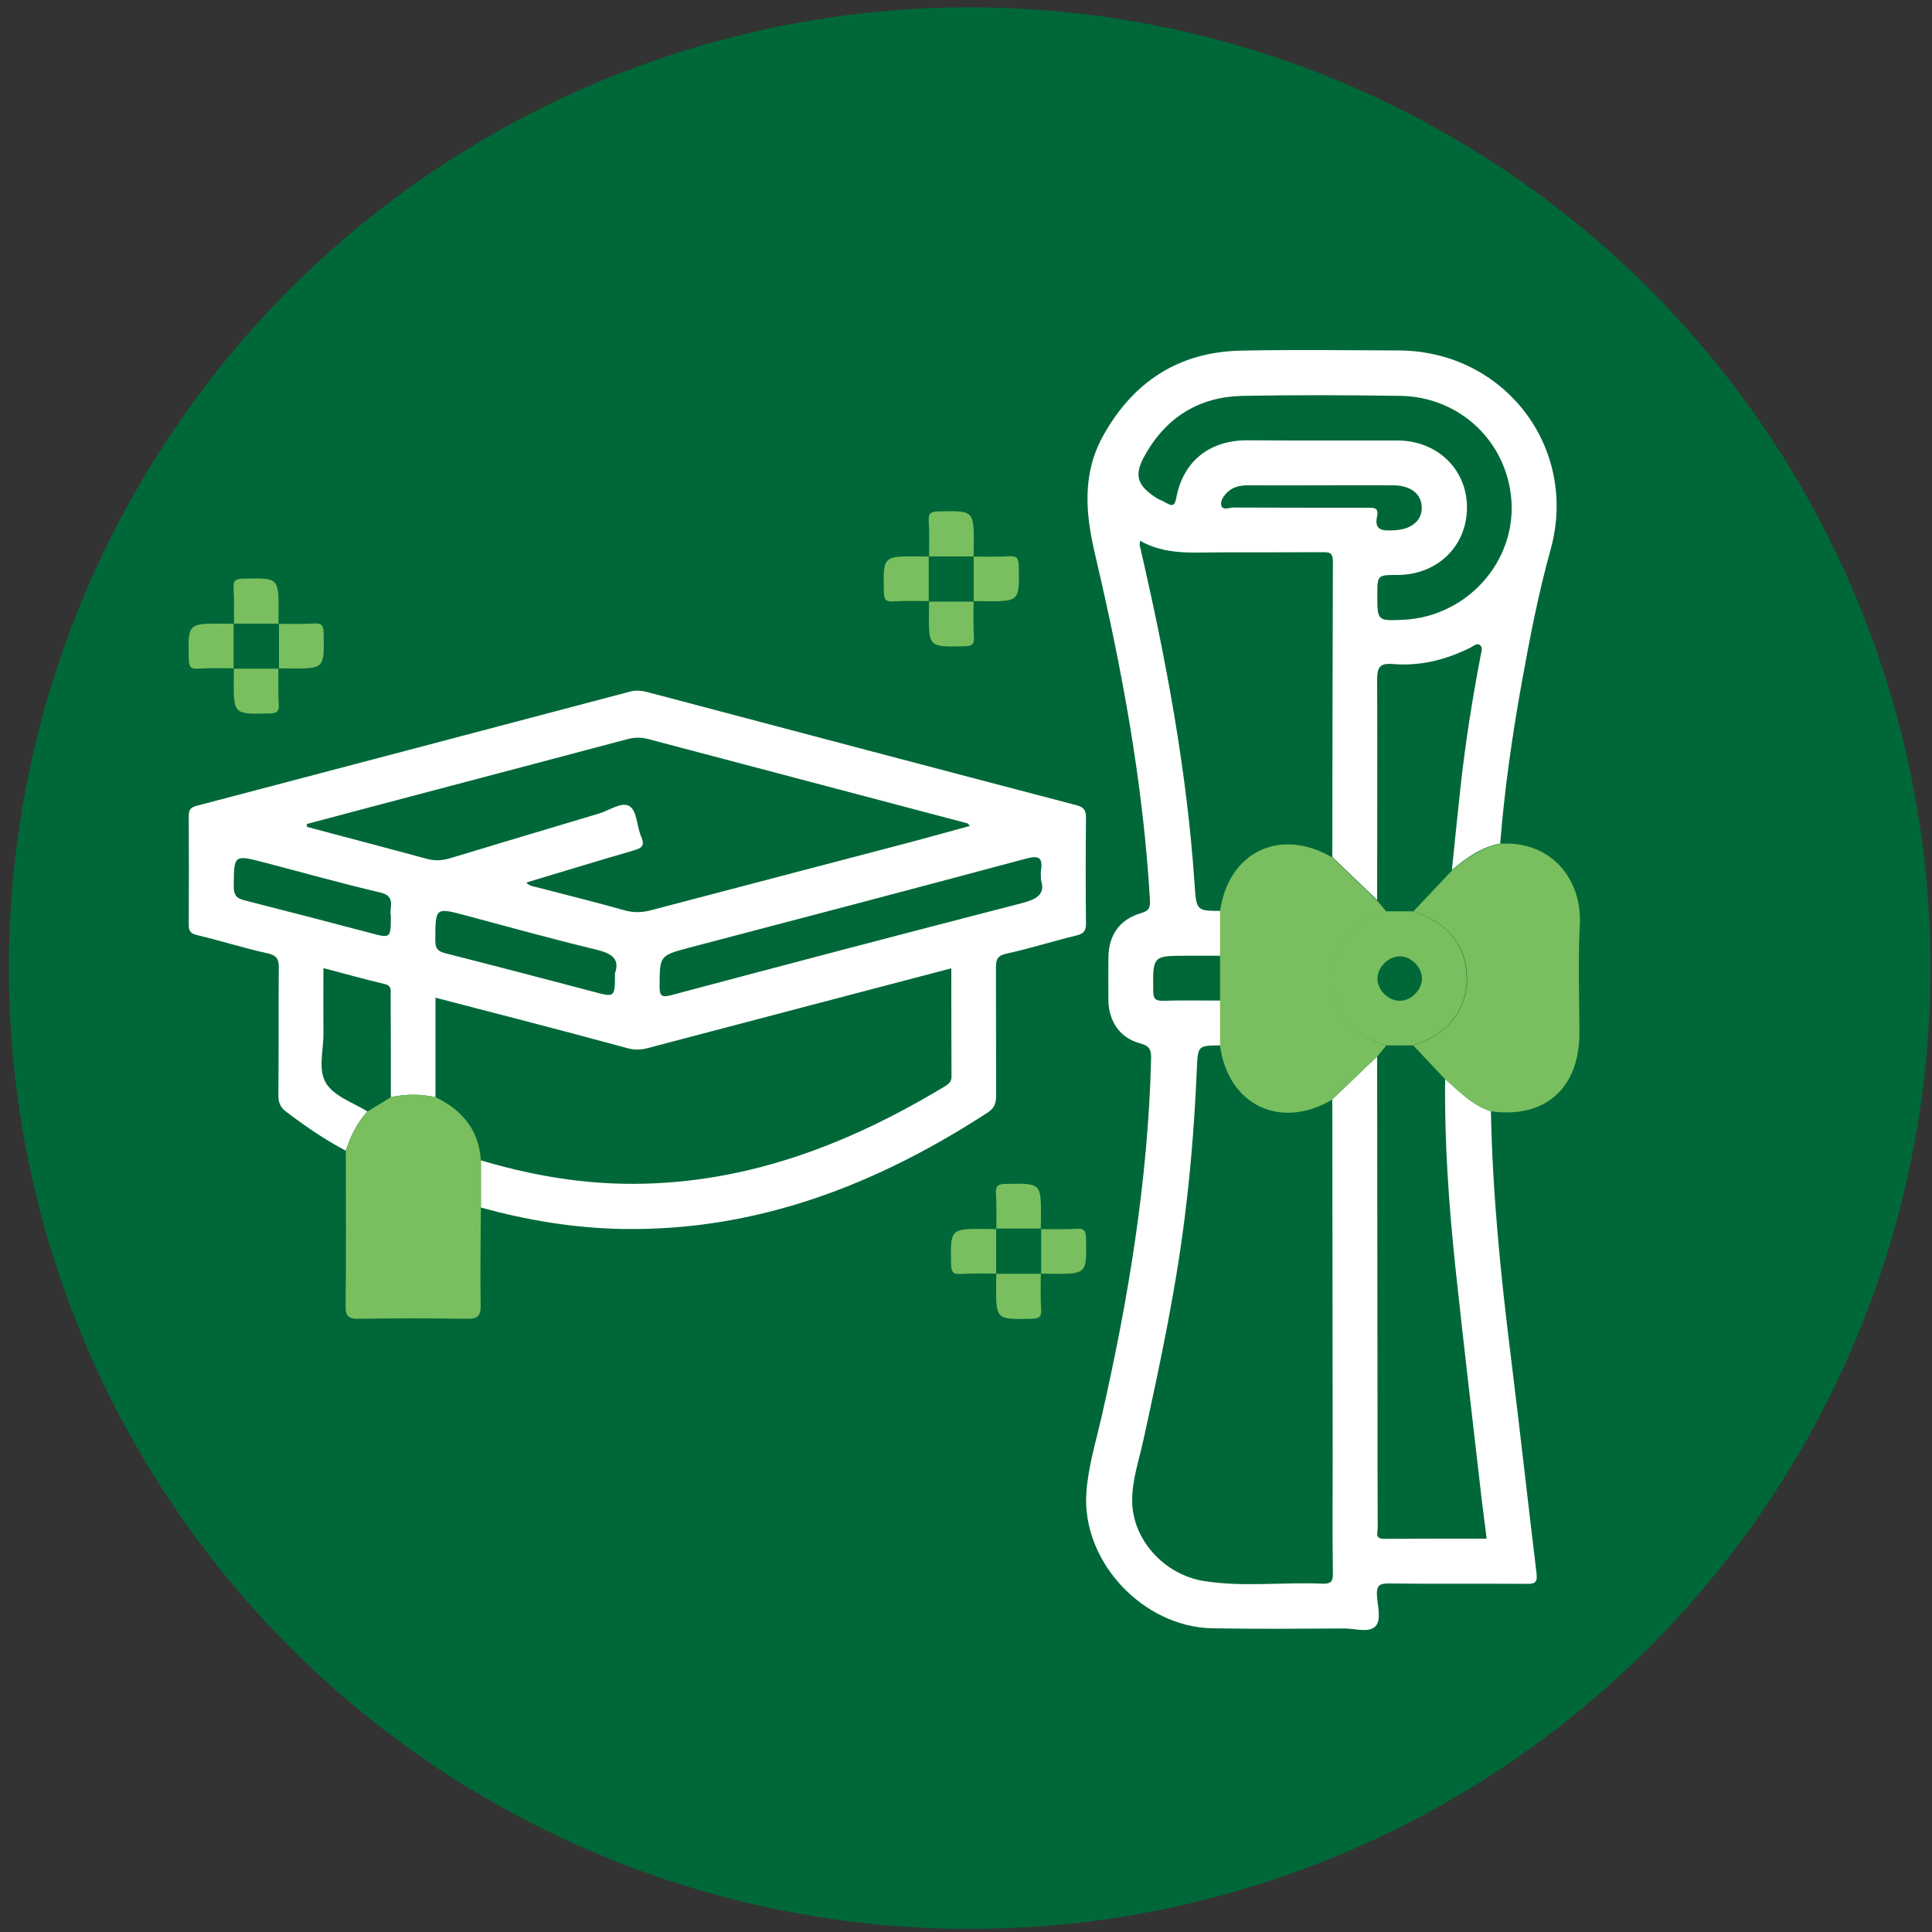 <?xml version="1.0" encoding="utf-8"?>
<!-- Generator: Adobe Illustrator 24.1.1, SVG Export Plug-In . SVG Version: 6.00 Build 0)  -->
<svg version="1.1" id="Layer_1" xmlns="http://www.w3.org/2000/svg" xmlns:xlink="http://www.w3.org/1999/xlink" x="0px" y="0px"
	 viewBox="0 0 100 100" style="enable-background:new 0 0 100 100;" xml:space="preserve">
<rect x="0" y="0" width="100" height="100" fill="#333333" stroke="none"/>
<style type="text/css">
	.st0{fill:#006838;}
	.st1{fill:#FFFFFF;}
	.st2{fill:#79BF5F;}
</style>
<g>
	<circle class="st0" cx="-98.84" cy="49.76" r="50.24"/>
	<path class="st1" d="M-67.16,74.3c2.9-1.2,4.58-3.49,4.65-6.42c0.08-3.5-1.22-6.16-4.68-7.5c0-6.25,0-12.5,0-18.76
		c0-6.27,0-12.53,0-18.86h-2.36v-4.7h-4.7v-4.68h-2.36V8.74h-2.35v4.68h-2.32v4.67h-4.7v4.7h-2.32v0.84c0,2.88-0.02,5.77,0.01,8.65
		c0.01,0.52-0.17,0.72-0.64,0.86c-2.1,0.6-4.05,1.53-5.87,2.74c-0.15,0.1-0.32,0.17-0.5,0.27V25.11h4.59v-7.05h-5.83v-4.7h-2.36
		v-4.6h-2.35v4.64h-2.31v4.72h-5.82v7.02h4.62v22.5c-1.58-0.39-3.1-0.77-4.6-1.14v-9.67h2.23v-2.33h-7v-6.96h-2.36v6.93h-2.36v-2.25
		h-2.33v2.27h-2.33v-4.6h-2.36v4.65h-6.98v2.31h2.27c0.02,0.2,0.04,0.29,0.04,0.39c0,11.35,0,28.33-0.01,39.68
		c0.8,0.02,1.6,0.01,2.4-0.01V36.89h16.34v8.99c-3.11-0.77-6.19-1.54-9.34-2.32v0.95c0,8.73,0,24.22,0,32.95
		c0.8-0.06,1.6-0.13,2.4-0.17V46.6c5.45,1.36,10.88,2.71,16.33,4.08v24.95c0.74,0.02,1.48,0.03,2.22,0.04
		c0.01-0.37,0.04-5.24,0.1-5.63c0.01-0.09,0.03-0.17,0.06-0.25c0-6.65-0.01-13.31,0.02-19.96c0-0.81-0.2-1.23-1.03-1.25
		c-0.11,0-0.22-0.08-0.32-0.13c2-7.36,9.4-13.52,17.71-13.84v40.13c0.79,0.51,1.63,0.94,2.4,1.49c-0.07-0.51-0.06-1.05-0.02-1.59
		c0.03-0.49,0-0.97,0-1.51c0.82,0.44,1.56,0.83,2.33,1.25v4.64c-0.46,0.17-0.8,0.1-1.01-0.3c-0.02,0.42-0.14,0.82-0.31,1.19
		c2.21,0.03,4.44,0.17,6.61,0.23c0.5,0.01,0.93,0.14,1.28,0.35c0.88,0,1.52,0.37,1.93,0.91h7.89v-2.32h-4.6V74.3z M-101.17,15.75
		h2.24v2.28h-2.24V15.75z M-97.71,37.59c0,0.32-0.16,0.72-0.38,0.94c-1.57,1.59-2.91,3.35-3.98,5.32c-0.06,0.12-0.14,0.23-0.29,0.49
		V25.18h4.62c0.01,0.2,0.04,0.41,0.04,0.62C-97.69,29.72-97.68,33.66-97.71,37.59z M-107.04,22.73v-2.27h13.99v2.27H-107.04z
		 M-78.88,15.8h2.29v2.23h-2.29V15.8z M-83.56,20.48h11.64v2.26h-11.64V20.48z M-85.91,32.33v-7.17h16.33v35.26
		c-1.43,0.43-2.58,1.32-3.47,2.66c-1.91-2.71-4.95-3.86-8.22-1.47V32.12C-82.85,32.19-84.35,32.26-85.91,32.33z M-78.9,67.39v4.21
		c-0.06,0.04-0.12,0.08-0.18,0.12c-0.39-0.37-0.84-0.69-1.16-1.12c-1.36-1.79-1.35-4.71-0.02-6.52c1.36-1.84,3.53-1.88,4.94-0.09
		c1.44,1.83,1.42,4.97-0.06,6.75c-0.3,0.36-0.69,0.64-1.04,0.96c-0.06-0.04-0.13-0.09-0.19-0.13v-4.18H-78.9z M-69.57,79.04h-6.98
		v-4.77c1.45-0.42,2.57-1.32,3.47-2.65c0.92,1.29,2.02,2.26,3.51,2.64V79.04z M-69.52,67.42v4.19c-0.06,0.04-0.13,0.08-0.19,0.13
		c-0.4-0.39-0.86-0.74-1.19-1.19c-1.3-1.77-1.3-4.52-0.05-6.34c1.4-2.04,3.81-2.02,5.19,0.04c1.2,1.79,1.21,4.46-0.02,6.22
		c-0.33,0.48-0.81,0.85-1.23,1.27l-0.16-0.12v-4.2H-69.52z"/>
	<path class="st2" d="M-109.38,25.18c0-2.47,0-4.75,0-7.14c6.23,0,12.41,0,18.66,0c0,2.31,0,4.65,0,7.14
		C-96.91,25.18-103.11,25.18-109.38,25.18z"/>
	<path class="st2" d="M-69.56,18.05c0,1.61,0,3.11,0,4.69c-5.48,0-10.91,0-16.43,0c0-1.5,0-3.04,0-4.69
		C-80.56,18.05-75.1,18.05-69.56,18.05z"/>
	<path class="st2" d="M-78.97,8.63c0.83,0,1.6,0,2.41,0c0,1.59,0,3.17,0,4.77c-0.77,0-1.57,0-2.41,0
		C-78.97,11.82-78.97,10.24-78.97,8.63z"/>
	<path class="st1" d="M-86.02,43.88c0-0.8,0-1.54,0-2.3c-1.58,0-3.06,0-4.66,0c0,0.01,0,0.02,0,0.02c-0.8,0-1.54,0-2.3,0
		c0,0.77,0,1.5,0,2.28c0.81,0,1.56,0,2.3,0C-89.04,43.88-87.53,43.88-86.02,43.88z"/>
	<path class="st1" d="M-86.01,48.57c0-0.8,0-1.54,0-2.32c-1.58,0-11.26,0.05-11.63,0.05c0,0.8,0,1.55,0,2.29
		C-96.91,48.59-87.57,48.57-86.01,48.57z"/>
	<path class="st1" d="M-86.03,53.25c0-0.81,0-1.57,0-2.32c-3.22,0-9.33,0-9.33,0c-0.77,0-1.5,0-2.28,0c0,0.83,0,1.59,0,2.33
		C-96.84,53.26-87.56,53.25-86.03,53.25z"/>
	<path class="st1" d="M-86.01,57.98c0-0.8,0-1.57,0-2.34c-1.59,0-10.86-0.01-11.63-0.01c0,0.8,0,1.56,0,2.33
		C-97.25,57.96-89.5,57.98-86.01,57.98z"/>
	<path class="st1" d="M-97.64,60.32c0,0.81,0,1.57,0,2.35c0.78,0,8.43,0,11.62,0c0-0.79,0-1.57,0-2.33
		C-87.62,60.34-96.88,60.32-97.64,60.32z"/>
	<path class="st1" d="M-95.38,65.01C-95.38,65.01-95.38,65.01-95.38,65.01c-0.79,0-1.52,0-2.28,0c0,0.78,0,1.53,0,2.31
		c0.81,0,1.54,0,2.28,0c3.18,0,6.2,0,9.37,0c0-0.78,0-1.52,0-2.31C-89.17,65.01-92.18,65.01-95.38,65.01z"/>
	<path class="st1" d="M-95.38,69.66C-95.38,69.66-95.38,69.65-95.38,69.66c-0.79,0-1.52,0-2.28,0c0,0.78,0,1.53,0,2.31
		c0.81,0,1.54,0,2.28,0c3.18,0,6.2,0,9.37,0c0-0.78,0-1.52,0-2.31C-89.17,69.66-92.18,69.66-95.38,69.66z"/>
	<path class="st1" d="M-78.9,39.19c0-0.8,0-1.53,0-2.31c0.76,0,1.5,0,2.3,0c0,0.74,0,1.5,0,2.31C-77.35,39.19-78.1,39.19-78.9,39.19
		z"/>
	<path class="st1" d="M-74.22,36.86c0.77,0,1.51,0,2.29,0c0,0.78,0,1.53,0,2.33c-0.75,0-1.49,0-2.29,0
		C-74.22,38.42-74.22,37.66-74.22,36.86z"/>
	<path class="st1" d="M-76.58,41.55c0,0.79,0,1.53,0,2.33c-0.76,0-1.5,0-2.29,0c0-0.77,0-1.53,0-2.33
		C-78.11,41.55-77.37,41.55-76.58,41.55z"/>
	<path class="st1" d="M-74.23,41.54c0.78,0,1.51,0,2.28,0c0,0.77,0,1.54,0,2.35c-0.75,0-1.49,0-2.28,0
		C-74.23,43.11-74.23,42.37-74.23,41.54z"/>
	<path class="st1" d="M-76.6,48.58c-0.78,0-1.52,0-2.29,0c0-0.79,0-1.53,0-2.33c0.76,0,1.5,0,2.29,0C-76.6,47-76.6,47.75-76.6,48.58
		z"/>
	<path class="st1" d="M-71.95,48.59c-0.78,0-1.5,0-2.28,0c0-0.78,0-1.52,0-2.33c0.73,0,1.48,0,2.28,0
		C-71.95,47-71.95,47.76-71.95,48.59z"/>
	<path class="st1" d="M-71.94,34.51c-0.77,0-1.51,0-2.29,0c0-0.78,0-1.53,0-2.33c0.76,0,1.5,0,2.29,0
		C-71.94,32.94-71.94,33.7-71.94,34.51z"/>
	<path class="st1" d="M-78.86,50.92c0.77,0,1.49,0,2.27,0c0,0.77,0,1.52,0,2.33c-0.72,0-1.46,0-2.27,0
		C-78.86,52.52-78.86,51.76-78.86,50.92z"/>
	<path class="st1" d="M-71.92,50.95c0,0.78,0,1.53,0,2.32c-0.77,0-1.51,0-2.3,0c0-0.77,0-1.51,0-2.32
		C-73.49,50.95-72.75,50.95-71.92,50.95z"/>
	<path class="st1" d="M-78.89,57.93c0-0.78,0-1.52,0-2.3c0.78,0,1.52,0,2.3,0c0,0.78,0,1.53,0,2.3
		C-77.37,57.93-78.11,57.93-78.89,57.93z"/>
	<path class="st1" d="M-71.94,57.94c-0.79,0-1.52,0-2.29,0c0-0.77,0-1.51,0-2.3c0.76,0,1.5,0,2.29,0
		C-71.94,56.39-71.94,57.14-71.94,57.94z"/>
	<path class="st1" d="M-78.89,32.15c0.78,0,1.51,0,2.29,0c0,0.79,0,1.55,0,2.35c-0.77,0-1.51,0-2.29,0
		C-78.89,33.73-78.89,32.98-78.89,32.15z"/>
	<path class="st1" d="M-74.25,29.81c0-0.79,0-1.52,0-2.29c0.77,0,1.52,0,2.31,0c0,0.75,0,1.49,0,2.29
		C-72.69,29.81-73.43,29.81-74.25,29.81z"/>
	<path class="st1" d="M-76.58,27.52c0,0.76,0,1.48,0,2.27c-0.76,0-1.53,0-2.34,0c0-0.75,0-1.49,0-2.27
		C-78.14,27.52-77.38,27.52-76.58,27.52z"/>
	<path class="st1" d="M-83.58,27.51c0.78,0,1.52,0,2.3,0c0,0.75,0,1.47,0,2.25c-0.75,0-1.5,0-2.3,0
		C-83.58,29.03-83.58,28.31-83.58,27.51z"/>
	<path class="st1" d="M-125.78,39.24c0.79,0,1.51,0,2.28,0c0,0.78,0,1.52,0,2.3c-0.78,0-1.52,0-2.28,0
		C-125.78,40.75-125.78,39.98-125.78,39.24z"/>
	<path class="st1" d="M-118.8,39.25c0,0.76,0,1.48,0,2.25c-0.79,0-1.56,0-2.36,0c0-0.76,0-1.48,0-2.25
		C-120.37,39.25-119.6,39.25-118.8,39.25z"/>
	<path class="st1" d="M-116.46,39.23c0.79,0,1.51,0,2.29,0c0,0.73,0,1.47,0,2.26c-0.74,0-1.49,0-2.29,0
		C-116.46,40.75-116.46,40.03-116.46,39.23z"/>
	<path class="st1" d="M-125.78,43.87c0.76,0,1.46,0,2.23,0c0,0.78,0,1.55,0,2.36c-0.73,0-1.45,0-2.23,0
		C-125.78,45.46-125.78,44.68-125.78,43.87z"/>
	<path class="st1" d="M-125.8,50.91c0-0.76,0-1.51,0-2.31c0.74,0,1.48,0,2.26,0c0,0.76,0,1.51,0,2.31
		C-124.28,50.91-125.02,50.91-125.8,50.91z"/>
	<path class="st1" d="M-123.55,55.62c-0.75,0-1.47,0-2.24,0c0-0.77,0-1.54,0-2.34c0.75,0,1.47,0,2.24,0
		C-123.55,54.05-123.55,54.82-123.55,55.62z"/>
	<path class="st1" d="M-123.56,60.34c-0.76,0-1.47,0-2.23,0c0-0.78,0-1.55,0-2.36c0.73,0,1.45,0,2.23,0
		C-123.56,58.73-123.56,59.5-123.56,60.34z"/>
	<path class="st1" d="M-123.55,65.01c-0.75,0-1.47,0-2.24,0c0-0.78,0-1.54,0-2.35c0.75,0,1.47,0,2.24,0
		C-123.55,63.44-123.55,64.21-123.55,65.01z"/>
	<path class="st1" d="M-125.78,67.33c0.76,0,1.46,0,2.22,0c0,0.77,0,1.53,0,2.32c-0.72,0-1.44,0-2.22,0
		C-125.78,68.92-125.78,68.16-125.78,67.33z"/>
	<path class="st1" d="M-125.78,71.66c0.76,0,1.46,0,2.22,0c0,0.77,0,1.53,0,2.32c-0.72,0-1.44,0-2.22,0
		C-125.78,73.24-125.78,72.48-125.78,71.66z"/>
	<path class="st1" d="M-116.42,50.97c0.78,0,1.52,0,2.31,0c0,0.76,0,1.49,0,2.28c-0.75,0-1.51,0-2.31,0
		C-116.42,52.51-116.42,51.78-116.42,50.97z"/>
	<path class="st1" d="M-109.42,50.98c0,0.76,0,1.49,0,2.28c-0.77,0-1.53,0-2.34,0c0-0.75,0-1.49,0-2.28
		C-111,50.98-110.25,50.98-109.42,50.98z"/>
	<path class="st1" d="M-104.78,50.99c0,0.77,0,1.51,0,2.29c-0.77,0-1.49,0-2.28,0c0-0.75,0-1.49,0-2.29
		C-106.34,50.99-105.59,50.99-104.78,50.99z"/>
	<path class="st1" d="M-116.43,57.95c0-0.78,0-1.53,0-2.32c0.77,0,1.51,0,2.3,0c0,0.77,0,1.51,0,2.32
		C-114.86,57.95-115.6,57.95-116.43,57.95z"/>
	<path class="st1" d="M-111.76,55.62c0.78,0,1.53,0,2.32,0c0,0.77,0,1.51,0,2.32c-0.75,0-1.51,0-2.32,0
		C-111.76,57.2-111.76,56.46-111.76,55.62z"/>
	<path class="st1" d="M-107.07,55.62c0.78,0,1.51,0,2.28,0c0,0.77,0,1.54,0,2.35c-0.75,0-1.49,0-2.28,0
		C-107.07,57.19-107.07,56.45-107.07,55.62z"/>
	<path class="st1" d="M-116.42,62.66c0-0.78,0-1.52,0-2.33c0.75,0,1.49,0,2.29,0c0,0.76,0,1.52,0,2.33
		C-114.9,62.66-115.64,62.66-116.42,62.66z"/>
	<path class="st1" d="M-109.42,60.32c0,0.79,0,1.54,0,2.33c-0.78,0-1.52,0-2.33,0c0-0.76,0-1.52,0-2.33
		C-110.99,60.32-110.25,60.32-109.42,60.32z"/>
	<path class="st1" d="M-107.07,60.31c0.78,0,1.51,0,2.28,0c0,0.77,0,1.54,0,2.35c-0.75,0-1.49,0-2.28,0
		C-107.07,61.88-107.07,61.14-107.07,60.31z"/>
	<path class="st1" d="M-114.12,67.32c-0.8,0-1.52,0-2.29,0c0-0.77,0-1.51,0-2.31c0.76,0,1.5,0,2.29,0
		C-114.12,65.78-114.12,66.52-114.12,67.32z"/>
	<path class="st1" d="M-111.78,67.31c0-0.77,0-1.5,0-2.28c0.78,0,1.54,0,2.35,0c0,0.76,0,1.5,0,2.28
		C-110.2,67.31-110.94,67.31-111.78,67.31z"/>
	<path class="st1" d="M-104.76,65.03c0,0.77,0,1.49,0,2.27c-0.75,0-1.49,0-2.3,0c0-0.73,0-1.47,0-2.27
		C-106.32,65.03-105.58,65.03-104.76,65.03z"/>
	<path class="st1" d="M-114.12,71.96c-0.8,0-1.52,0-2.29,0c0-0.77,0-1.51,0-2.31c0.76,0,1.5,0,2.29,0
		C-114.12,70.42-114.12,71.16-114.12,71.96z"/>
	<path class="st1" d="M-111.78,71.95c0-0.77,0-1.5,0-2.28c0.78,0,1.54,0,2.35,0c0,0.76,0,1.5,0,2.28
		C-110.2,71.95-110.94,71.95-111.78,71.95z"/>
	<path class="st1" d="M-104.76,69.66c0,0.77,0,1.49,0,2.27c-0.75,0-1.49,0-2.3,0c0-0.73,0-1.47,0-2.27
		C-106.32,69.66-105.58,69.66-104.76,69.66z"/>
	<ellipse class="st2" cx="-77.76" cy="67.35" rx="4.25" ry="5.47"/>
	<ellipse class="st2" cx="-68.37" cy="67.35" rx="4.25" ry="5.47"/>
	<rect x="-78.71" y="69.6" class="st1" width="1.96" height="4.05"/>
	<rect x="-69.35" y="69.6" class="st1" width="1.96" height="4.05"/>
	<rect x="-75.56" y="79.04" class="st2" width="13" height="2.35"/>
	<rect x="-134.16" y="34.3" class="st2" width="27.11" height="2.58"/>
	<path class="st2" d="M-79.91,78.17c3.54-1.21,6.69-0.46,9.35,3.02c-0.46,0.04-4.01,0.19-4.29,0.19c-21.07,0-38.86-0.12-59.93-0.09
		c-0.89,0-1.15-0.37-1.27-1.25c-0.3-2.18,0.95-4.69,2.86-5.64c5.94-2.75,8.71,2.61,9.88,2.9c0.91-4.49,4.71-6.57,8.99-6.97
		c4.25-0.39,6.9,2.37,8.61,6.85c3.2-4.22,6.38-4.31,9.59-0.05c0.37-0.75,0.68-1.36,0.99-1.98c1.67-3.37,4.24-5.1,7.58-4.83
		c3.52,0.29,5.9,2.53,7.08,6.37c0.12,0.39,0.24,0.79,0.37,1.18C-80.07,77.95-80.02,78-79.91,78.17z"/>
</g>
<g>
	<circle class="st0" cx="50.19" cy="50.11" r="49.73"/>
	<path class="st1" d="M77.17,57.52c0.08,4.28,0.51,8.53,1.04,12.77c0.46,3.71,0.87,7.43,1.32,11.14c0.06,0.47-0.08,0.56-0.52,0.55
		c-2.37-0.02-4.74,0.01-7.11-0.02c-0.51-0.01-0.66,0.12-0.63,0.63c0.03,0.54,0.25,1.27-0.09,1.6c-0.34,0.33-1.05,0.1-1.6,0.1
		c-2.27,0.01-4.54,0.03-6.82-0.01c-3.59-0.06-6.78-3.45-6.53-7.02c0.09-1.31,0.48-2.6,0.78-3.89c1.39-6.1,2.41-12.25,2.57-18.52
		c0.01-0.46-0.03-0.7-0.55-0.84c-1.07-0.28-1.65-1.15-1.66-2.26c-0.01-0.72,0-1.45,0-2.18c0.01-1.16,0.57-1.98,1.7-2.31
		c0.42-0.12,0.47-0.29,0.45-0.69c-0.35-6.04-1.45-11.96-2.83-17.83c-0.5-2.13-0.7-4.17,0.4-6.17c1.55-2.8,3.91-4.35,7.12-4.42
		c2.73-0.06,5.46-0.02,8.19-0.01c5.46,0.02,9.32,5.03,7.86,10.3c-0.64,2.3-1.09,4.64-1.51,6.98c-0.49,2.73-0.88,5.47-1.1,8.24
		c-0.98,0.18-1.76,0.75-2.5,1.37c0.15-1.44,0.29-2.88,0.45-4.32c0.25-2.28,0.61-4.54,1.04-6.79c0.03-0.17,0.14-0.41-0.05-0.54
		c-0.16-0.1-0.32,0.05-0.46,0.13c-1.27,0.64-2.63,0.98-4.05,0.86c-0.7-0.06-0.8,0.21-0.8,0.83c0.02,3.79,0,7.59,0,11.38
		c-0.77-0.74-1.55-1.48-2.32-2.22c0.01-5.1,0.01-10.2,0.03-15.3c0-0.47-0.19-0.48-0.55-0.48c-1.76,0.01-3.53,0.01-5.29,0.01
		c-1.4,0-2.82,0.15-4.14-0.6c-0.01,0.14-0.03,0.19-0.02,0.23c1.34,5.78,2.44,11.6,2.84,17.53c0.09,1.4,0.12,1.39,1.33,1.4
		c0,0.77,0,1.55,0,2.32c-0.58,0-1.15,0-1.73,0c-1.77,0-1.76,0-1.74,1.81c0,0.4,0.1,0.53,0.51,0.52c0.99-0.03,1.97-0.01,2.96-0.01
		c0,0.77,0,1.55,0,2.32c-1.13,0.01-1.16,0-1.21,1.16c-0.1,2.37-0.27,4.73-0.55,7.08c-0.47,4.1-1.33,8.13-2.21,12.15
		c-0.23,1.06-0.6,2.12-0.59,3.18c0.01,2.02,1.67,3.82,3.69,4.15c2.04,0.33,4.1,0.05,6.15,0.14c0.46,0.02,0.56-0.12,0.55-0.56
		c-0.03-2.01-0.01-4.01-0.01-6.02c-0.01-6.16-0.01-12.33-0.02-18.49c0.77-0.74,1.55-1.48,2.32-2.22c0.01,6.11,0.01,12.22,0.02,18.33
		c0,2.03,0,4.06,0.01,6.09c0,0.22-0.16,0.55,0.32,0.55c1.76-0.01,3.52-0.01,5.32-0.01c-0.09-0.72-0.18-1.38-0.26-2.05
		c-0.46-4-0.93-8-1.36-12c-0.34-3.24-0.57-6.49-0.53-9.75C75.52,56.49,76.2,57.21,77.17,57.52z M68.34,22.8c1.33,0,2.66,0,3.99,0
		c2.05,0,3.59,1.48,3.6,3.44c0.01,2.02-1.52,3.51-3.59,3.52c-1.05,0-1.05,0-1.05,1.06c0,1.32,0,1.32,1.35,1.26
		c3.27-0.16,5.82-2.98,5.59-6.18c-0.22-3.03-2.66-5.36-5.74-5.41c-2.73-0.04-5.46-0.05-8.19,0c-2.22,0.05-3.91,1.09-5.01,3.02
		c-0.61,1.06-0.47,1.59,0.56,2.26c0.16,0.1,0.35,0.16,0.51,0.26c0.35,0.2,0.45,0.14,0.53-0.29c0.36-1.87,1.71-2.94,3.63-2.95
		C65.78,22.8,67.06,22.8,68.34,22.8z M68.38,25.12c-1.25,0-2.51,0.01-3.76,0c-0.4,0-0.77,0.06-1.07,0.34
		c-0.2,0.18-0.39,0.45-0.34,0.68c0.07,0.31,0.41,0.13,0.62,0.13c2.31,0.01,4.63,0.01,6.94,0.01c0.3,0,0.61-0.03,0.51,0.43
		c-0.17,0.78,0.31,0.76,0.86,0.74c0.89-0.04,1.45-0.47,1.45-1.17c0-0.7-0.56-1.15-1.46-1.16C70.89,25.11,69.63,25.12,68.38,25.12z"
		/>
	<path class="st1" d="M17.9,59.56c-1.09-0.57-2.1-1.27-3.08-2.01c-0.3-0.22-0.41-0.47-0.41-0.85c0.02-2.2,0-4.4,0.02-6.6
		c0.01-0.47-0.12-0.66-0.6-0.76c-1.22-0.27-2.41-0.65-3.63-0.94c-0.33-0.08-0.43-0.2-0.43-0.53c0.01-1.88,0.01-3.77,0-5.65
		c0-0.33,0.12-0.44,0.44-0.52c7.46-1.96,14.93-3.93,22.39-5.9c0.29-0.08,0.57-0.06,0.86,0.01c7.41,1.96,14.82,3.92,22.23,5.86
		c0.43,0.11,0.52,0.27,0.52,0.68c-0.02,1.81-0.02,3.62,0,5.44c0,0.38-0.1,0.53-0.49,0.63c-1.22,0.29-2.41,0.68-3.63,0.94
		c-0.48,0.11-0.54,0.32-0.54,0.73c0.01,2.2,0,4.4,0.01,6.6c0,0.39-0.07,0.65-0.43,0.89c-5.77,3.75-11.97,6.16-18.97,6.03
		c-2.47-0.05-4.89-0.45-7.27-1.11c0-0.81,0-1.63,0-2.44c2.39,0.71,4.83,1.16,7.33,1.21c6.11,0.12,11.57-1.95,16.7-5.05
		c0.19-0.12,0.33-0.23,0.33-0.5c-0.01-1.85-0.01-3.7-0.01-5.6c-5.27,1.38-10.47,2.75-15.68,4.12c-0.36,0.1-0.7,0.12-1.06,0.02
		c-1.88-0.51-3.76-1.01-5.65-1.5c-1.41-0.37-2.83-0.73-4.31-1.12c0,1.77,0,3.46,0,5.15c-0.77-0.17-1.54-0.17-2.31,0
		c0-1.76,0-3.52-0.01-5.27c0-0.25,0.07-0.5-0.32-0.59c-1.04-0.24-2.07-0.54-3.16-0.82c0,1.17-0.01,2.28,0,3.38
		c0.01,0.86-0.29,1.85,0.12,2.55c0.43,0.72,1.41,1.02,2.16,1.49C18.48,58.11,18.14,58.81,17.9,59.56z M15.88,42.65
		c0,0.05,0.01,0.1,0.01,0.15c2.06,0.55,4.13,1.09,6.19,1.65c0.41,0.11,0.79,0.1,1.19-0.02c2.58-0.78,5.15-1.55,7.73-2.32
		c0.54-0.16,1.21-0.65,1.6-0.37c0.38,0.26,0.36,1.05,0.59,1.57c0.22,0.5-0.02,0.6-0.43,0.72c-1.84,0.53-3.67,1.1-5.52,1.65
		c0.15,0.17,0.34,0.2,0.53,0.24c1.51,0.39,3.03,0.77,4.53,1.19c0.49,0.14,0.92,0.13,1.41,0c4.51-1.19,9.02-2.36,13.53-3.55
		c0.97-0.26,1.94-0.53,2.96-0.81c-0.09-0.1-0.1-0.13-0.11-0.13c-5.53-1.46-11.06-2.92-16.59-4.38c-0.36-0.09-0.71-0.07-1.07,0.03
		c-3.23,0.86-6.46,1.71-9.68,2.56C20.45,41.44,18.16,42.04,15.88,42.65z M53.88,45.55c0-0.24-0.02-0.36,0-0.48
		c0.11-0.7-0.12-0.81-0.8-0.62c-5.78,1.55-11.57,3.07-17.36,4.59c-1.59,0.42-1.57,0.42-1.58,2c0,0.49,0.08,0.61,0.6,0.47
		c6.04-1.61,12.09-3.2,18.14-4.76C53.63,46.55,54.13,46.31,53.88,45.55z M31.83,50.38c0.28-0.8-0.23-1.05-1.02-1.24
		c-2.24-0.54-4.46-1.16-6.68-1.75c-1.61-0.43-1.59-0.43-1.6,1.29c0,0.43,0.14,0.56,0.52,0.66c2.56,0.65,5.11,1.32,7.66,1.99
		C31.83,51.63,31.83,51.64,31.83,50.38z M20.23,47.39c-0.11-0.38,0.31-0.99-0.53-1.19c-2.01-0.47-3.99-1.03-5.99-1.55
		c-1.62-0.42-1.6-0.42-1.61,1.24c0,0.45,0.15,0.61,0.55,0.71c2.16,0.55,4.32,1.11,6.48,1.68C20.23,48.58,20.23,48.58,20.23,47.39z"
		/>
	<path class="st2" d="M77.17,57.52c-0.97-0.31-1.64-1.03-2.38-1.67c-0.55-0.58-1.09-1.16-1.64-1.74c0.11-0.05,0.21-0.1,0.33-0.14
		c1.56-0.52,2.54-1.88,2.45-3.51c-0.1-1.76-1.18-2.76-2.77-3.29c0.67-0.71,1.34-1.42,2.01-2.13c0.74-0.62,1.52-1.18,2.5-1.37
		c2.61-0.15,4.23,1.82,4.1,4.21c-0.1,1.88-0.02,3.76-0.02,5.64C81.73,56.35,79.94,57.91,77.17,57.52z"/>
	<path class="st2" d="M24.89,60.05c0,0.81,0,1.63,0,2.44c-0.01,1.69-0.04,3.38-0.01,5.06c0.01,0.59-0.18,0.72-0.73,0.71
		c-1.86-0.03-3.71-0.03-5.57,0c-0.53,0.01-0.7-0.12-0.69-0.67c0.03-2.68,0.01-5.35,0.01-8.03c0.24-0.75,0.58-1.45,1.13-2.03
		c0.4-0.25,0.8-0.49,1.2-0.74c0.77-0.17,1.54-0.17,2.31,0C23.92,57.45,24.78,58.48,24.89,60.05z"/>
	<path class="st2" d="M14.41,32.29c0.62,0,1.25,0.02,1.87-0.02c0.39-0.02,0.46,0.13,0.47,0.49c0.04,1.85,0.05,1.85-1.76,1.84
		c-0.19,0-0.38-0.01-0.57-0.01l0.02,0.02c0-0.78,0-1.56,0-2.34L14.41,32.29z"/>
	<path class="st2" d="M14.41,34.59c0,0.62-0.02,1.25,0.02,1.87c0.02,0.39-0.12,0.46-0.49,0.47c-1.85,0.04-1.85,0.05-1.84-1.76
		c0-0.19,0.01-0.38,0.01-0.58l-0.02,0.02c0.78,0,1.56,0,2.34,0L14.41,34.59z"/>
	<path class="st2" d="M12.11,34.59c-0.62,0-1.25-0.02-1.87,0.02c-0.39,0.02-0.46-0.12-0.47-0.49c-0.04-1.85-0.05-1.85,1.76-1.84
		c0.19,0,0.38,0.01,0.58,0.01l-0.02-0.02c0,0.78,0,1.56,0,2.34L12.11,34.59z"/>
	<path class="st2" d="M50.39,31.11c0,0.62-0.02,1.25,0.02,1.87c0.02,0.39-0.13,0.46-0.49,0.47c-1.85,0.04-1.85,0.05-1.84-1.76
		c0-0.19,0.01-0.38,0.01-0.57c0,0-0.02,0.02-0.02,0.02c0.78,0,1.56,0,2.34,0L50.39,31.11z"/>
	<path class="st2" d="M12.11,32.29c0-0.62,0.02-1.25-0.02-1.87c-0.02-0.39,0.13-0.46,0.49-0.47c1.85-0.04,1.85-0.05,1.84,1.77
		c0,0.19-0.01,0.38-0.01,0.58l0.02-0.02c-0.78,0-1.56,0-2.34,0L12.11,32.29z"/>
	<path class="st2" d="M50.39,28.81c0.62,0,1.25,0.02,1.87-0.02c0.39-0.02,0.46,0.13,0.47,0.49c0.04,1.85,0.05,1.85-1.77,1.84
		c-0.19,0-0.38-0.01-0.58-0.01c0,0,0.02,0.02,0.02,0.02c0-0.78,0-1.56,0-2.34L50.39,28.81z"/>
	<path class="st2" d="M48.09,31.11c-0.62,0-1.25-0.02-1.87,0.02c-0.39,0.02-0.46-0.12-0.47-0.49c-0.04-1.85-0.05-1.85,1.76-1.84
		c0.19,0,0.38,0.01,0.58,0.01l-0.02-0.02c0,0.78,0,1.56,0,2.34L48.09,31.11z"/>
	<path class="st2" d="M51.57,63.62c0-0.62,0.02-1.25-0.02-1.87c-0.02-0.39,0.13-0.46,0.49-0.47c1.85-0.04,1.85-0.05,1.84,1.76
		c0,0.19-0.01,0.38-0.01,0.57l0.02-0.02c-0.78,0-1.56,0-2.34,0L51.57,63.62z"/>
	<path class="st2" d="M51.57,65.92c-0.62,0-1.25-0.02-1.87,0.02c-0.39,0.02-0.46-0.13-0.47-0.49c-0.04-1.85-0.05-1.85,1.77-1.84
		c0.19,0,0.38,0.01,0.58,0.01c0,0-0.02-0.02-0.02-0.02c0,0.78,0,1.56,0,2.34L51.57,65.92z"/>
	<path class="st2" d="M53.87,63.62c0.62,0,1.25,0.02,1.87-0.02c0.39-0.02,0.46,0.12,0.47,0.49c0.04,1.85,0.05,1.85-1.76,1.84
		c-0.19,0-0.38-0.01-0.58-0.01l0.02,0.02c0-0.78,0-1.56,0-2.34L53.87,63.62z"/>
	<path class="st2" d="M53.87,65.92c0,0.62-0.02,1.25,0.02,1.87c0.02,0.39-0.13,0.46-0.49,0.47c-1.85,0.04-1.85,0.05-1.84-1.77
		c0-0.19,0.01-0.38,0.01-0.58c0,0-0.02,0.02-0.02,0.02c0.78,0,1.56,0,2.34,0L53.87,65.92z"/>
	<path class="st2" d="M48.09,28.81c0-0.62,0.02-1.25-0.02-1.87c-0.02-0.39,0.13-0.46,0.49-0.47c1.85-0.04,1.85-0.05,1.84,1.77
		c0,0.19-0.01,0.38-0.01,0.58l0.02-0.02c-0.78,0-1.56,0-2.34,0L48.09,28.81z"/>
	<path class="st2" d="M71.75,54.12c-0.16,0.19-0.32,0.39-0.48,0.58c-0.77,0.74-1.55,1.48-2.32,2.22c-2.68,1.58-5.38,0.28-5.8-2.79
		c0-0.77,0-1.55,0-2.32c0-0.77,0-1.55,0-2.32c0-0.77,0-1.55,0-2.32c0.42-3.07,3.11-4.37,5.8-2.79c0.77,0.74,1.55,1.48,2.32,2.22
		c0.16,0.19,0.32,0.38,0.48,0.58c-0.22,0.09-0.44,0.17-0.66,0.27c-1.89,0.81-2.67,3.02-1.72,4.83
		C69.88,53.25,70.74,53.78,71.75,54.12z"/>
	<path class="st2" d="M71.74,47.17c0.47,0,0.93,0,1.4,0c1.6,0.53,2.67,1.53,2.77,3.29c0.1,1.63-0.89,2.99-2.45,3.51
		c-0.11,0.04-0.22,0.09-0.33,0.14c-0.47,0-0.93,0-1.4,0c-1.01-0.34-1.87-0.86-2.38-1.84c-0.95-1.81-0.17-4.02,1.72-4.83
		C71.3,47.35,71.52,47.26,71.74,47.17z M72.42,51.8c0.59,0.02,1.16-0.53,1.18-1.12c0.02-0.59-0.53-1.16-1.12-1.18
		c-0.59-0.02-1.16,0.53-1.18,1.12C71.27,51.21,71.82,51.78,72.42,51.8z"/>
</g>
</svg>
